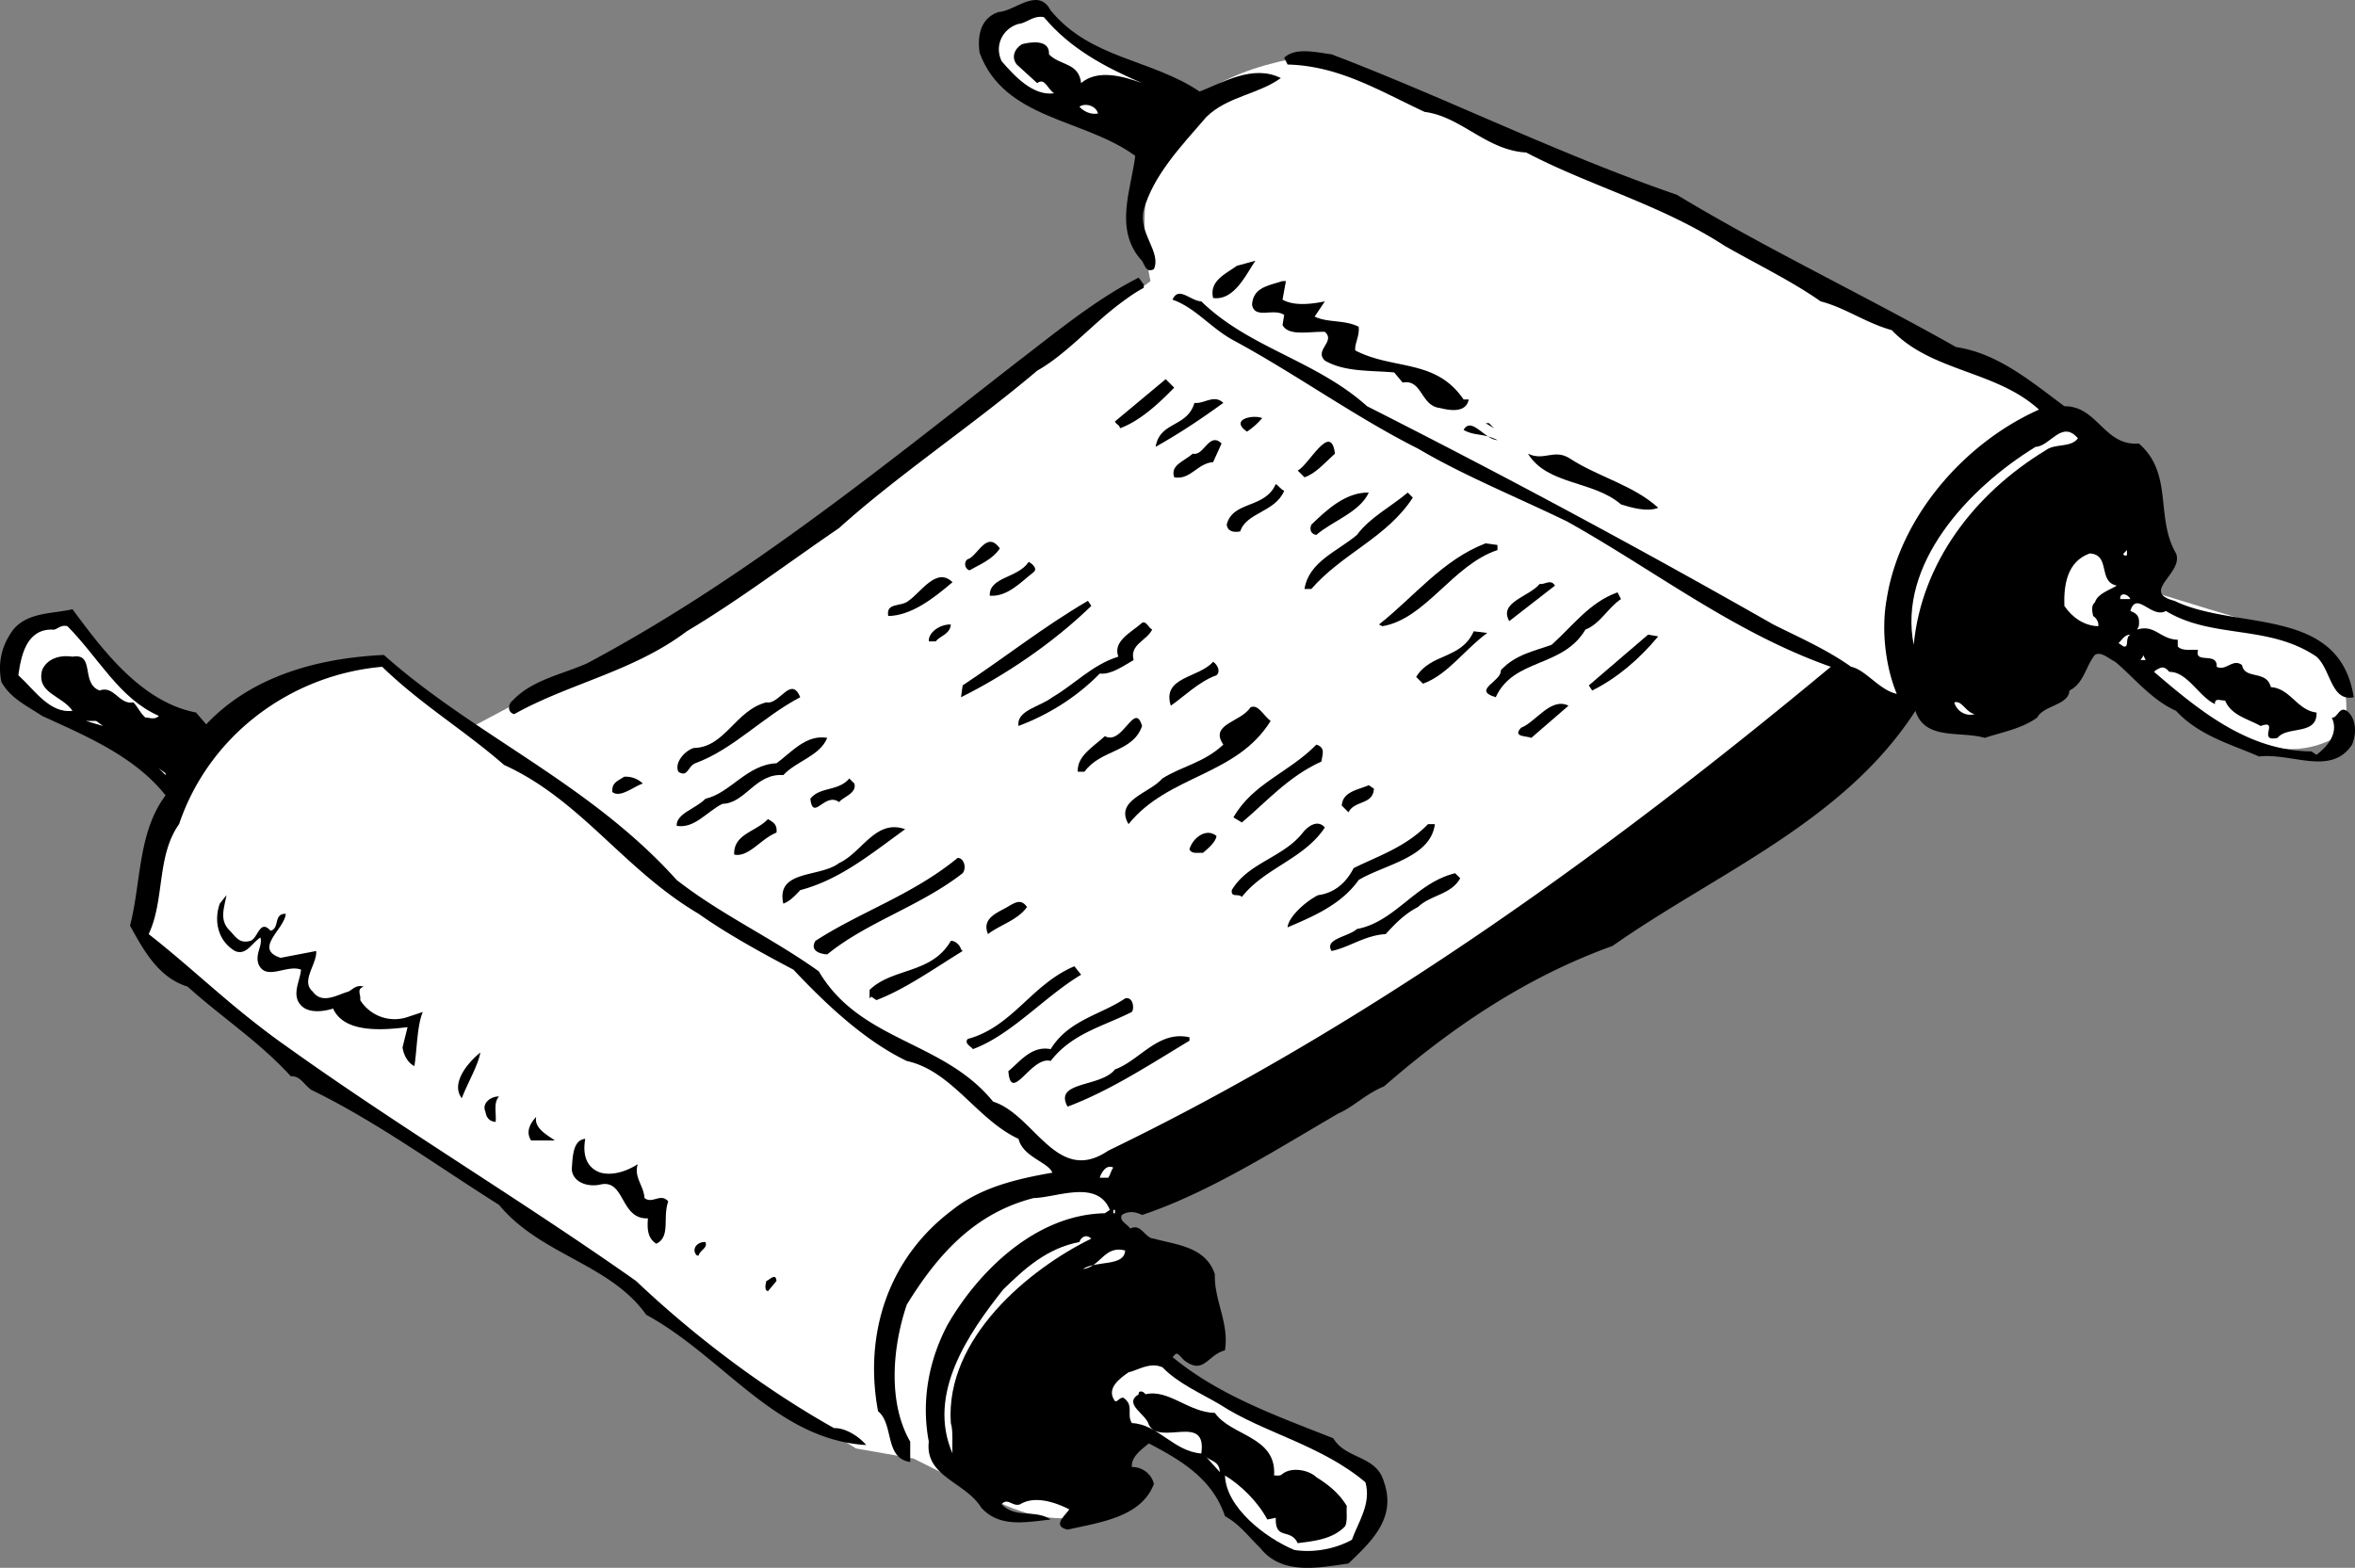 <svg xmlns="http://www.w3.org/2000/svg" width="139.159" height="92.67"><rect width="100%" height="100%" fill="#808080" stroke="none"/><path fill="#fff" d="M67.986 16.614S53.943 26.92 48.583 30.911c-5.304 4.008-20.597 12-20.597 12l-5.403-4s-8.972.344-11.597 6.3c-2.707 6.044-2.7 10-2.7 10l14.7 11.403 13.3 8.297 8.297 7 6 3.703 3.403.598 4 2s2.957 2.043 6 1.402c2.957-.695 1.597-17.703 1.597-17.703l7-4.7 39.704-26 11.699-3.3 6 4s2.293 2.008 4.597 2.3c2.36.376 4-1 4-1s.696-4.956-2.296-5.597c-3.008-.695-9.301-2.703-9.301-2.703l-3.403-9.7-20.296-11-16.704-7.597-8.296-3.402s-6.344.375-9 4c-2.676 3.707-1.301 9.402-1.301 9.402"/><path d="M62.083.614c2.36 2.875 5.961 2.875 8.801 4.797 1.36-.523 3.16-1.625 4.8-.797-1.343.973-3.14 1.074-4.397 2.297-1.543 1.777-3.145 3.477-3.704 5.5-.34 1.375 1.059 2.477.602 3.5-.543.277-.543-.422-.8-.598-1.544-1.824-.544-4.125-.302-6.101-3.039-2.223-7.742-2.125-9.199-6.098-.14-1.027.059-2.027 1.102-2.402.957-.024 2.355-1.524 3.097-.098"/><path fill="#fff" d="M61.685 1.013c1.559 1.875 3.656 2.976 5.8 3.898-1.144-.422-2.644-.824-3.6 0-.141-1.223-1.243-1.023-1.9-1.7.06-.925-1.144-.722-1.6-.597-.442.274-.641.774-.302 1.2l1.203 1.097c.458-.324.555.277 1 .602-1.242.175-2.343-1.024-3.101-1.899-.441-.926.059-1.926 1-2.203.457-.023.86-.523 1.5-.398"/><path d="M78.685 3.212c6.758 2.574 13.36 5.875 20.398 8.3 5.258 3.176 10.961 5.876 16.5 9 2.461.376 4.36 1.977 6.403 3.5 1.957-.023 2.355 2.376 4.398 2.2 2.059 1.777.957 4.375 2.2 6.5.46 1.176-2.141 2.277-.098 2.8 3.656 1.774 9.757.274 10.597 5.7-1.34.277-1.34-1.625-2.199-2.399-2.84-1.925-6.14-1.027-8.898-2.699-.844.473-1.743-1.226-2.102 0 .457.172.559.375.5.899l-.098.199c1.055-.324 1.356.574 2.399.601v.399c.258.277.758.176 1.2.2-.243.874 1.16.077 1.1 1 .56.276.958-.524 1.5-.099.157.875 1.458.274 1.7 1.301 1.156.074 1.558 1.375 2.7 1.5.058 1.375-1.743.774-2.302 1.5-1.242.274.16-1.125-1-.703-.742-.422-1.742-.625-2.097-1.5-.344-.023-.543-.125-.602.102v.101c-.941-.426-1.64-1.926-2.7-1.902-.343-.426-.542-.223-.8-.098l-.098.098c2.657 2.277 5.555 4.676 9.297 4.7l.301.202c.559-.426 1.36-1.226.902-2.203.356.078.457-.824 1-.297.457.473.457 1.274.2 1.899-1.243 1.875-3.543.476-5.5.699-1.645-.723-3.543-1.223-4.903-2.7-1.441-.624-2.64-2.124-3.597-2.898-.442-.226-.844-.625-1.2-.402-.543.676-.644 1.676-1.5 2.101-.043.875-1.543.875-1.902 1.598-.941.676-2.14.875-3.098 1.203-1.445-.426-3.543.172-4.101-1.601-4.242 6.574-11.742 9.574-17.899 13.898-4.945 1.777-9.343 4.676-13.5 8.3-1.144.477-1.742 1.177-2.703 1.602-3.742 2.176-7.64 4.676-11.597 6-.442-.226-.844-.226-1.2 0-.144.375.258.473.5.801.657-.328.856.574 1.399.598 1.36.375 3.058.476 3.601 2.101-.043 1.575.856 2.875.598 4.5-1.043.274-1.242 1.473-2.398.598-.145-.125-.344-.422-.5-.398l-.2.199c2.758 2.277 6.157 3.476 9.5 4.8.758 1.274 2.555.977 3 2.602.758 2.172-.843 3.574-2.101 4.797-1.844.277-3.942.676-5.2-.898-.742-.727-1.242-1.426-2.101-1.899-.742-2.226-2.64-3.328-4.5-4.3-.441.374-1.043.773-1 1.398.559-.024 1.16.375 1.3 1-.741 1.976-3.241 2.277-5.1 2.7-.942-.224-.141-.825.1-1.2-.843-.426-2.042-.824-2.898-.3-.445.175-.742-.423-1.101 0 .86.874 1.957.276 2.898.901-1.539.176-3.039.473-4.097-.699-.942-1.527-3.344-1.828-3.102-3.902-.441-2.324-.043-4.723 1.102-6.899 1.855-3.226 5.257-6.527 9.3-6.601l.297-.2c-.742-1.824-3.14-.726-4.5-.699-3.441.875-5.64 3.274-7.5 6.301-.84 2.473-1.14 5.774.203 8.098v1.2c-1.543-.224-.945-2.224-1.902-3-.84-4.524.559-9.024 4.402-11.9 1.657-1.324 3.758-1.824 5.899-2.199-.242-.625-1.742-.925-2-2-2.442-1.125-3.942-4.027-6.602-4.601-2.539-1.223-4.84-3.426-6.699-5.399-1.941-1.027-3.941-2.125-5.598-3.3-4.445-2.625-6.945-6.727-11.5-8.801-2.445-2.125-4.843-3.524-7.203-5.8-5.441.476-10.242 4.077-12 9.3-1.34 1.875-.84 4.476-1.797 6.5 2.657 2.074 5.055 4.476 8.098 6.601 6.66 4.774 13.86 9.075 20.7 13.899 3.46 3.277 7.558 6.375 11.702 8.7.657-.024 1.457.476 1.899 1-5.344-.325-8.442-5.224-13-7.7-2.14-3.024-6.242-3.524-8.7-6.5-3.542-2.223-7.242-4.926-11.101-6.8-.441-.325-.64-.825-1.2-.798-1.843-2.027-4.14-3.527-6.1-5.3-1.743-.528-2.641-2.227-3.4-3.602.657-2.524.458-5.524 2.102-7.7-1.843-2.324-4.742-3.523-7.3-4.699-.942-.625-1.844-1.027-2.403-2-.242-1.226.059-2.226.703-3.101.856-1.024 2.258-.926 3.5-1.2 1.758 2.376 4.055 5.477 7.297 6.102l.602.7c2.758-2.926 6.758-3.926 10.5-4.102 5.36 4.777 12.156 7.574 17.3 13.3 2.657 2.075 5.56 3.376 8.399 5.4 2.457 4.175 7.36 4.077 10.3 7.702 2.458.774 3.759 4.973 6.802 2.899 15.156-7.325 29.257-17.426 42.699-28.602-5.742-2.023-10.442-5.723-15.602-8.598-2.941-1.425-6.14-2.726-8.797-4.3-3.644-1.825-7.242-4.426-10.902-6.399-1.34-.726-2.242-1.926-3.598-2.402.356-.824 1.055.074 1.7.101 2.855 2.774 6.757 3.473 9.8 6.2a553.085 553.085 0 0 1 24 12.898c1.555.777 3.157 1.477 4.598 2.5.86.176 1.66 1.375 2.7 1.602-.641-1.524-.942-3.727-.598-5.602.757-4.824 4.558-9.223 9-11.2-2.543-2.323-6.344-2.222-8.7-4.698-1.543-.426-2.742-1.325-4.203-1.7-1.742-1.226-3.84-2.226-5.699-3.3-3.742-2.426-7.941-3.524-11.7-5.5-2.343-.125-3.843-2.125-6-2.399-2.64-1.226-5.042-2.726-8.1-2.8l-.2-.403c.66-.625 1.86-.324 2.8-.2"/><path fill="#fff" d="M64.884 6.712c-.441.074-.84-.125-1.098-.399.258-.226.958-.125 1.098.399"/><path d="M71.685 17.614c-.242-1.027.758-1.426 1.398-1.902l1.102-.3c-.543.776-1.242 2.374-2.5 2.202m-4.102-.801v.2c-2.34 1.273-4.14 3.675-6.296 4.898-3.743 3.176-8.243 6.176-11.704 9.3-3.039 2.075-5.941 4.278-9 6.102-3.14 2.375-6.941 3.075-10.199 4.899-.441-.125-.34-.625-.098-.8 1.157-1.224 2.856-1.524 4.399-2.2 9.058-4.824 16.957-11.223 25.398-17.8 2.258-1.724 4.66-3.724 7.203-5l.297.401m8.204.899c.656.375 1.656.277 2.5.101l-.602.899c.758.375 1.758.176 2.601.601.055.575-.242.973-.203 1.399 2.258 1.176 4.758.476 6.403 2.902h.3c-.144.774-1.042.672-1.703.5-1.14-.125-1.039-1.726-2.199-1.5l-.5-.601c-1.441-.125-2.941-.024-4.097-.7-.645-.625.656-1.125 0-1.699-.946-.027-2.145.274-2.5-.402l.097-.598c-.64-.426-1.742.274-1.898-.601.058-1.024.957-1.125 1.8-1.399h.2l-.2 1.098m-6.402 5.199c-.941.977-2.043 1.977-3.2 2.402-.042-.226-.241-.226-.3-.402l3-2.5.5.5m2.903.902c-1.344.973-2.543 1.774-4 2.598.257-1.523 1.855-1.125 2.296-2.598.559.075 1.16-.527 1.704 0m2.296.899a4.177 4.177 0 0 1-.898.8c-1.043-.726.36-1.023.898-.8m13.903 1.301c-.844-.426-1.344-.227-2-.602.457-.824 1.258.578 2 .602m-.199-.7-.5-.3h.199zm0 0"/><path fill="#fff" d="M122.787 25.911c-.446.578-1.344.277-1.903.703-4.242 2.574-7.34 6.672-7.8 11.5-.942-4.726 3.16-9.226 7.203-11.703.855-.023 1.554-1.625 2.5-.5"/><path d="M71.685 27.313c-.941.075-1.344 1.075-2.3.899-.243-.723.558-.926 1.1-1.399.657.176.958-1.324 1.7-.601l-.5 1.101m7.199-.5c-.64.575-1.14 1.176-1.8 1.399l-.4-.399c.657-.324 1.958-2.925 2.2-1m19.102 3.2c-.645.273-1.645-.024-2.2-.2-1.644-1.425-4.343-1.125-5.5-3 .958.473 1.555-.324 2.5.301 1.657 1.074 3.758 1.574 5.2 2.899m-22.102-1c-.543 1.273-2.242 1.273-2.598 2.398-.445.078-.742-.023-.8-.398.355-1.426 2.258-.926 2.898-2.399.16.074.258.274.5.399m5 .101c-.543 1.172-2.14 1.672-3.098 2.5-.242-.027-.445-.226-.3-.601.957-.926 2.058-1.926 3.398-1.899m2.602.297c-1.543 2.375-4.145 3.277-6 5.402h-.403c.258-1.625 1.961-2.226 3.102-3.199.758-1.027 1.957-1.625 3-2.5l.3.297m-24.402 3c-.441.676-1.242.977-1.797 1.3-.343-.124-.343-.624 0-.698.555-.325 1.055-1.625 1.797-.602m29.403.102c-2.645.875-4.242 4.074-6.801 4.5l-.2-.102c2.06-1.625 3.759-3.824 6.302-4.797l.699.098v.3"/><path fill="#fff" d="M125.685 32.813c-.14.075-.242-.027-.2-.101l.2-.2v.301m-.602 1.801c-.441.274-1.14.473-1.296 1-.243.172-.145.574-.102.797.156.078.36.375.3.602-.843-.024-1.542-.524-2-1.2-.042-1.226.157-2.625 1.5-3.101 1.259.074.458 1.676 1.598 1.902"/><path d="M61.083 33.813c-.742.575-1.539 1.473-2.597 1.399-.043-1.125 1.656-1.024 2.3-2 .157.074.555.375.297.601m-4.797.598c-1.144.977-2.445 1.977-3.8 2-.145-.824.758-.523 1.199-.898.758-.524 1.656-2.024 2.601-1.102m35.598.203-2.7 2.098c-.64-1.125 1.157-1.426 1.802-2.2.258.075.656-.324.898.102m3.903.797c-.743.477-1.243 1.477-2.102 1.8-1.344 2.278-4.242 1.677-5.3 4-1.442-.425.359-.925.3-1.597.86-.926 1.957-1.125 3-1.5 1.258-1.125 2.258-2.527 3.898-3.101l.203.398"/><path fill="#fff" d="M125.884 35.411h-.598c-.043-.422.458-.324.598 0"/><path d="M64.486 35.813c-2.242 2.176-5.043 4.075-7.7 5.399l.098-.7c2.457-1.624 4.86-3.523 7.403-5l.199.301m3.597 1.399c-.34.676-1.34.875-1.097 1.8-.645.376-1.344.876-2 .801-1.442 1.473-3.145 2.473-4.801 3.098-.14-.922 1.258-1.125 2-1.7 1.258-.722 2.36-1.925 3.898-2.398-.34-.925.758-1.425 1.403-2 .258-.125.355.274.597.399m-11.898-.301c-.043.578-.64.676-.899 1h-.402c-.043-.523.66-1.023 1.3-1"/><path fill="#fff" d="M3.986 37.013c1.855 1.875 3.058 4.273 5.398 5.3-.242.274-.64.075-.8.098-.34-.324-.442-.625-.7-.898-.84.175-1.14-1.024-2-.7-1.14-.425-.242-2.226-1.598-2-.843-.125-1.542.176-1.8.801-.344 1.375 1.156 1.473 1.8 2.399-1.343.175-2.242-1.227-3.203-2.102.16-1.125.461-2.723 2-2.7.258.075.461-.323.903-.198"/><path d="M87.884 37.411c-1.34.977-2.34 2.477-3.8 3l-.4-.398c.86-1.426 2.657-1.024 3.4-2.7l.8.098m10.102.203c-1.145 1.375-2.442 2.473-3.903 3.2l-.199-.301 3.5-3 .602.101"/><path fill="#fff" d="M125.884 37.513c-.34.175-.043.773-.398.699l-.301-.2c.156-.124.36-.523.7-.5m.902 1.501h-.301l.199-.301c-.043.074.059.176.101.3"/><path d="M71.884 39.911c-1.043.375-1.941 1.277-2.7 1.8-.542-1.722 1.657-1.624 2.5-2.597.259.172.458.574.2.797m-24.598 1.301c-2.242 1.176-3.945 3.074-6.203 3.902-.441.172-.441.875-1 .5-.242-.527.36-1.226.903-1.402 1.855-.024 2.457-2.223 4.3-2.7.758.176 1.458-1.624 2-.3m43.2 2.402c-.242-.125-1.145-.027-.602-.601.86-.325 1.758-1.825 2.8-1.301l-2.198 1.902"/><path fill="#fff" d="M116.685 42.212c-.64.176-1.14-.324-1.2-.7.458-.124.657.575 1.2.7"/><path d="M75.083 42.614c-2.039 3.274-6.039 3.172-8.398 6.098-.844-1.426 1.258-1.824 2-2.7 1.156-.726 2.457-.925 3.602-2-.844-1.226 1.054-1.324 1.597-2.199.457-.226.758.473 1.2.801m-7.598.297c-.543 1.578-2.442 1.375-3.403 2.703h-.398c-.043-.926.86-1.426 1.602-2.101 1.054.574 1.757-2.125 2.199-.602"/><path fill="#fff" d="m6.083 42.911-1-.297h.602zm0 0"/><path d="M48.884 43.614c-.441 1.074-1.84 1.375-2.597 2.2-1.645-.126-2.243 1.675-3.602 1.699-.941.476-1.64 1.476-2.7 1.3-.042-.726 1.157-1.027 1.7-1.601 1.457-.324 2.457-2.024 4.2-2.098.859-.625 1.757-1.726 3-1.5m29.198 1.399c-1.941.875-3.242 2.375-4.699 3.601l-.5-.3c1.16-2.028 3.258-2.626 4.903-4.301.554.175.355.574.296 1"/><path fill="#fff" d="m9.786 45.813-.402-.402.402.3zm0 0"/><path d="M37.986 46.313c-.543.176-1.344.875-1.801.5-.043-.527.258-.625.7-.902.359-.023.757.078 1.1.402m12.501 0c.156.575-.645.774-.903 1.098-.84-.625-1.539 1.176-1.699-.2.559-.722 1.66-.425 2.3-1.198l.302.3m30.699.301c-.043.973-1.14.672-1.5 1.399l-.399-.399c.055-.828.958-.926 1.598-1.203l.3.203m-35.3 2.598c-.941.375-1.64 1.476-2.5 1.3-.043-1.226 1.258-1.324 2-2.1.258.175.559.276.5.8m32.403-.301c-1.243 1.875-3.543 2.375-4.903 4.102-.242-.227-.64.074-.597-.399.957-1.625 3.054-1.926 4.199-3.402.258-.324.855-.824 1.3-.3m6.501-.2c-.243 1.976-2.946 2.375-4.5 3.3-1.043 1.477-2.743 2.176-4.204 2.801.059-.625 1.059-1.527 1.801-1.902.957-.125 1.66-.723 2.102-1.598 1.457-.726 3.058-1.226 4.398-2.601h.403m-31.301.301c-2.043 1.476-3.844 2.976-6.2 3.601-.343.375-.644.672-1 .797-.445-2.023 2.157-1.523 3.297-2.398 1.36-.625 2.16-2.625 3.903-2m18.398.398c-.043.375-.543.777-.8 1-.34-.023-.641.078-.798-.2.157-.624.958-1.323 1.598-.8m-15 2.203c-2.543 1.973-5.64 2.875-8 4.797-.441-.023-1.043-.223-.7-.797 2.657-1.726 5.759-2.726 8.4-4.902.359-.024.558.574.3.902m29.403.297c-.543.977-1.743.977-2.5 1.703-.743.375-1.344.973-1.903 1.598-1.242.074-2.14.777-3.2 1-.44-.723.958-.824 1.5-1.3 2.259-.423 3.458-2.724 5.802-3.298l.3.297m-72.703 3.102c.36.375.559.773 1.203.601.458-.125.555-1.328 1.2-.601.558-.125.156-1.024.898-1-.043.875-1.941 2.074-.3 2.601l2.1-.402c.06.777-.94 1.777-.198 2.402.558.774 1.457.172 2.097 0 .258-.125.461-.426.903-.3-.442.175-.145.472-.2.8a2.396 2.396 0 0 0 2.797 1l.903-.3c-.344.773-.344 2.273-.5 3.199-.442-.227-.645-.727-.7-1.102l.297-1.2c-1.441.177-3.742.376-4.398-1.097-.543.172-1.344.274-1.8-.101-.743-.625-.141-1.524-.099-2.2-.843-.324-2.043.676-2.5-.3-.242-.625.258-1.125.098-1.602-.543.375-.84 1.078-1.5.8-1.043-.624-1.242-1.823-.898-2.8l.398-.5c-.14.777-.441 1.477.2 2.102m44.8.199c-.441-1.024.758-1.324 1.3-1.7.259-.124.657-.425 1 .102-.542.774-1.64 1.074-2.3 1.598m-1.598.902.098.098c-1.742 1.074-3.441 2.277-5.097 2.902l-.301-.203-.102.102v-.5c1.36-1.325 3.66-.926 4.801-2.899.258-.027.559.274.602.5m7.097 1.5c-2.14 1.274-4.14 3.574-6.398 4.399-.043-.125-.543-.325-.301-.602 2.656-.723 3.758-3.223 6.3-4.297l.4.5m2.999 2.199c-1.742.875-3.543 1.274-4.8 2.899-1.141-.324-2.34 2.574-2.5.601.66-.527 1.359-1.527 2.5-1.3 1.058-1.727 2.96-2.024 4.402-3 .457-.125.558.574.398.8m3.403 1.5v.2c-2.446 1.476-4.743 2.976-7.204 3.898-.84-1.523 1.961-1.125 2.801-2.2 1.457-.523 2.559-2.323 4.403-1.898m-43 3.598c-.645-.824.257-2.023 1.097-2.7-.14.778-.742 1.778-1.097 2.7m2.199-.098c-.344.375-.145.973-.2 1.5-.343-.027-.542-.226-.601-.601-.242-.524.36-.926.8-.899m3.301 2.598h-1.402c-.34-.523-.043-1.023.3-1.398-.14.675.657 1.074 1.102 1.398m1.797-.098c-.14.774-.039 1.676.903 2 .656.176 1.457-.027 2.199-.5-.242.774.36 1.274.398 2 .461.375.961-.324 1.403.2-.344.976.156 2.074-.7 2.5-.542-.325-.542-.926-.5-1.5-1.644.074-1.343-2.325-2.8-2-.742.175-1.645-.125-1.7-.899.055-.726.055-1.726.797-1.8"/><path fill="#fff" d="M65.787 69.013c-.145.175-.145.375-.301.601h-.5c.058-.226.355-.828.8-.601m.001 2.699h.097v-.2h-.097v.2m-1.301 1.5c-3.645 1.777-8.645 5.875-8.301 10.902.156.473.059 1.375.101 1.797-1.542-3.523.958-7.125 3-9.7 1.258-1.222 2.555-2.425 4.5-2.8.055-.223.356-.523.7-.2"/><path d="M41.685 73.411c.156.375-.344.477-.399.8h-.101c-.344-.323-.043-.823.5-.8"/><path fill="#fff" d="M66.486 73.911c-.043.977-1.742.578-2.5 1.102 1.058-.125 1.258-1.426 2.5-1.102"/><path d="M45.384 76.313c-.242-.027-.14-.425-.098-.601.157-.024.555-.524.598 0l-.5.601"/><path fill="#fff" d="M72.083 83.013c2.559 1.675 5.961 2.375 8.602 4.601.36 1.274-.441 2.375-.8 3.399-1.044.574-2.34.773-3.4.601-1.741-.726-4.042-2.527-4.1-4.402.956.574 1.956 1.574 2.5 2.601l.5-.101c-.044 1.375.859.574 1.3 1.5.957-.125 2.059-.223 2.8-1 .157-.324.06-.824.098-1.2-.441-.726-1.039-1.226-1.796-1.699-.446-.425-1.446-.625-2-.199-.145.172-.446.074-.5.098.156-2.324-2.543-2.324-3.5-3.7-1.543-.023-2.743-1.425-4.102-1.1-.14-.224-.441-.224-.398 0-.946.577.457 1.175.597 1.8.66 1.277 3.457-.723 3.102 1.7-1.645-.126-2.543-1.724-4.102-1.798-.34-.527.16-1.027-.5-1.5-.242-.027-.34.274-.5.2-.543-.727.258-1.325.801-1.7.559-.125 1.258-.625 2-.3.957.972 2.156 1.472 3.398 2.199"/><path fill="#fff" d="m72.083 87.013-.898-1c.258.375.86.273.898 1"/></svg>
